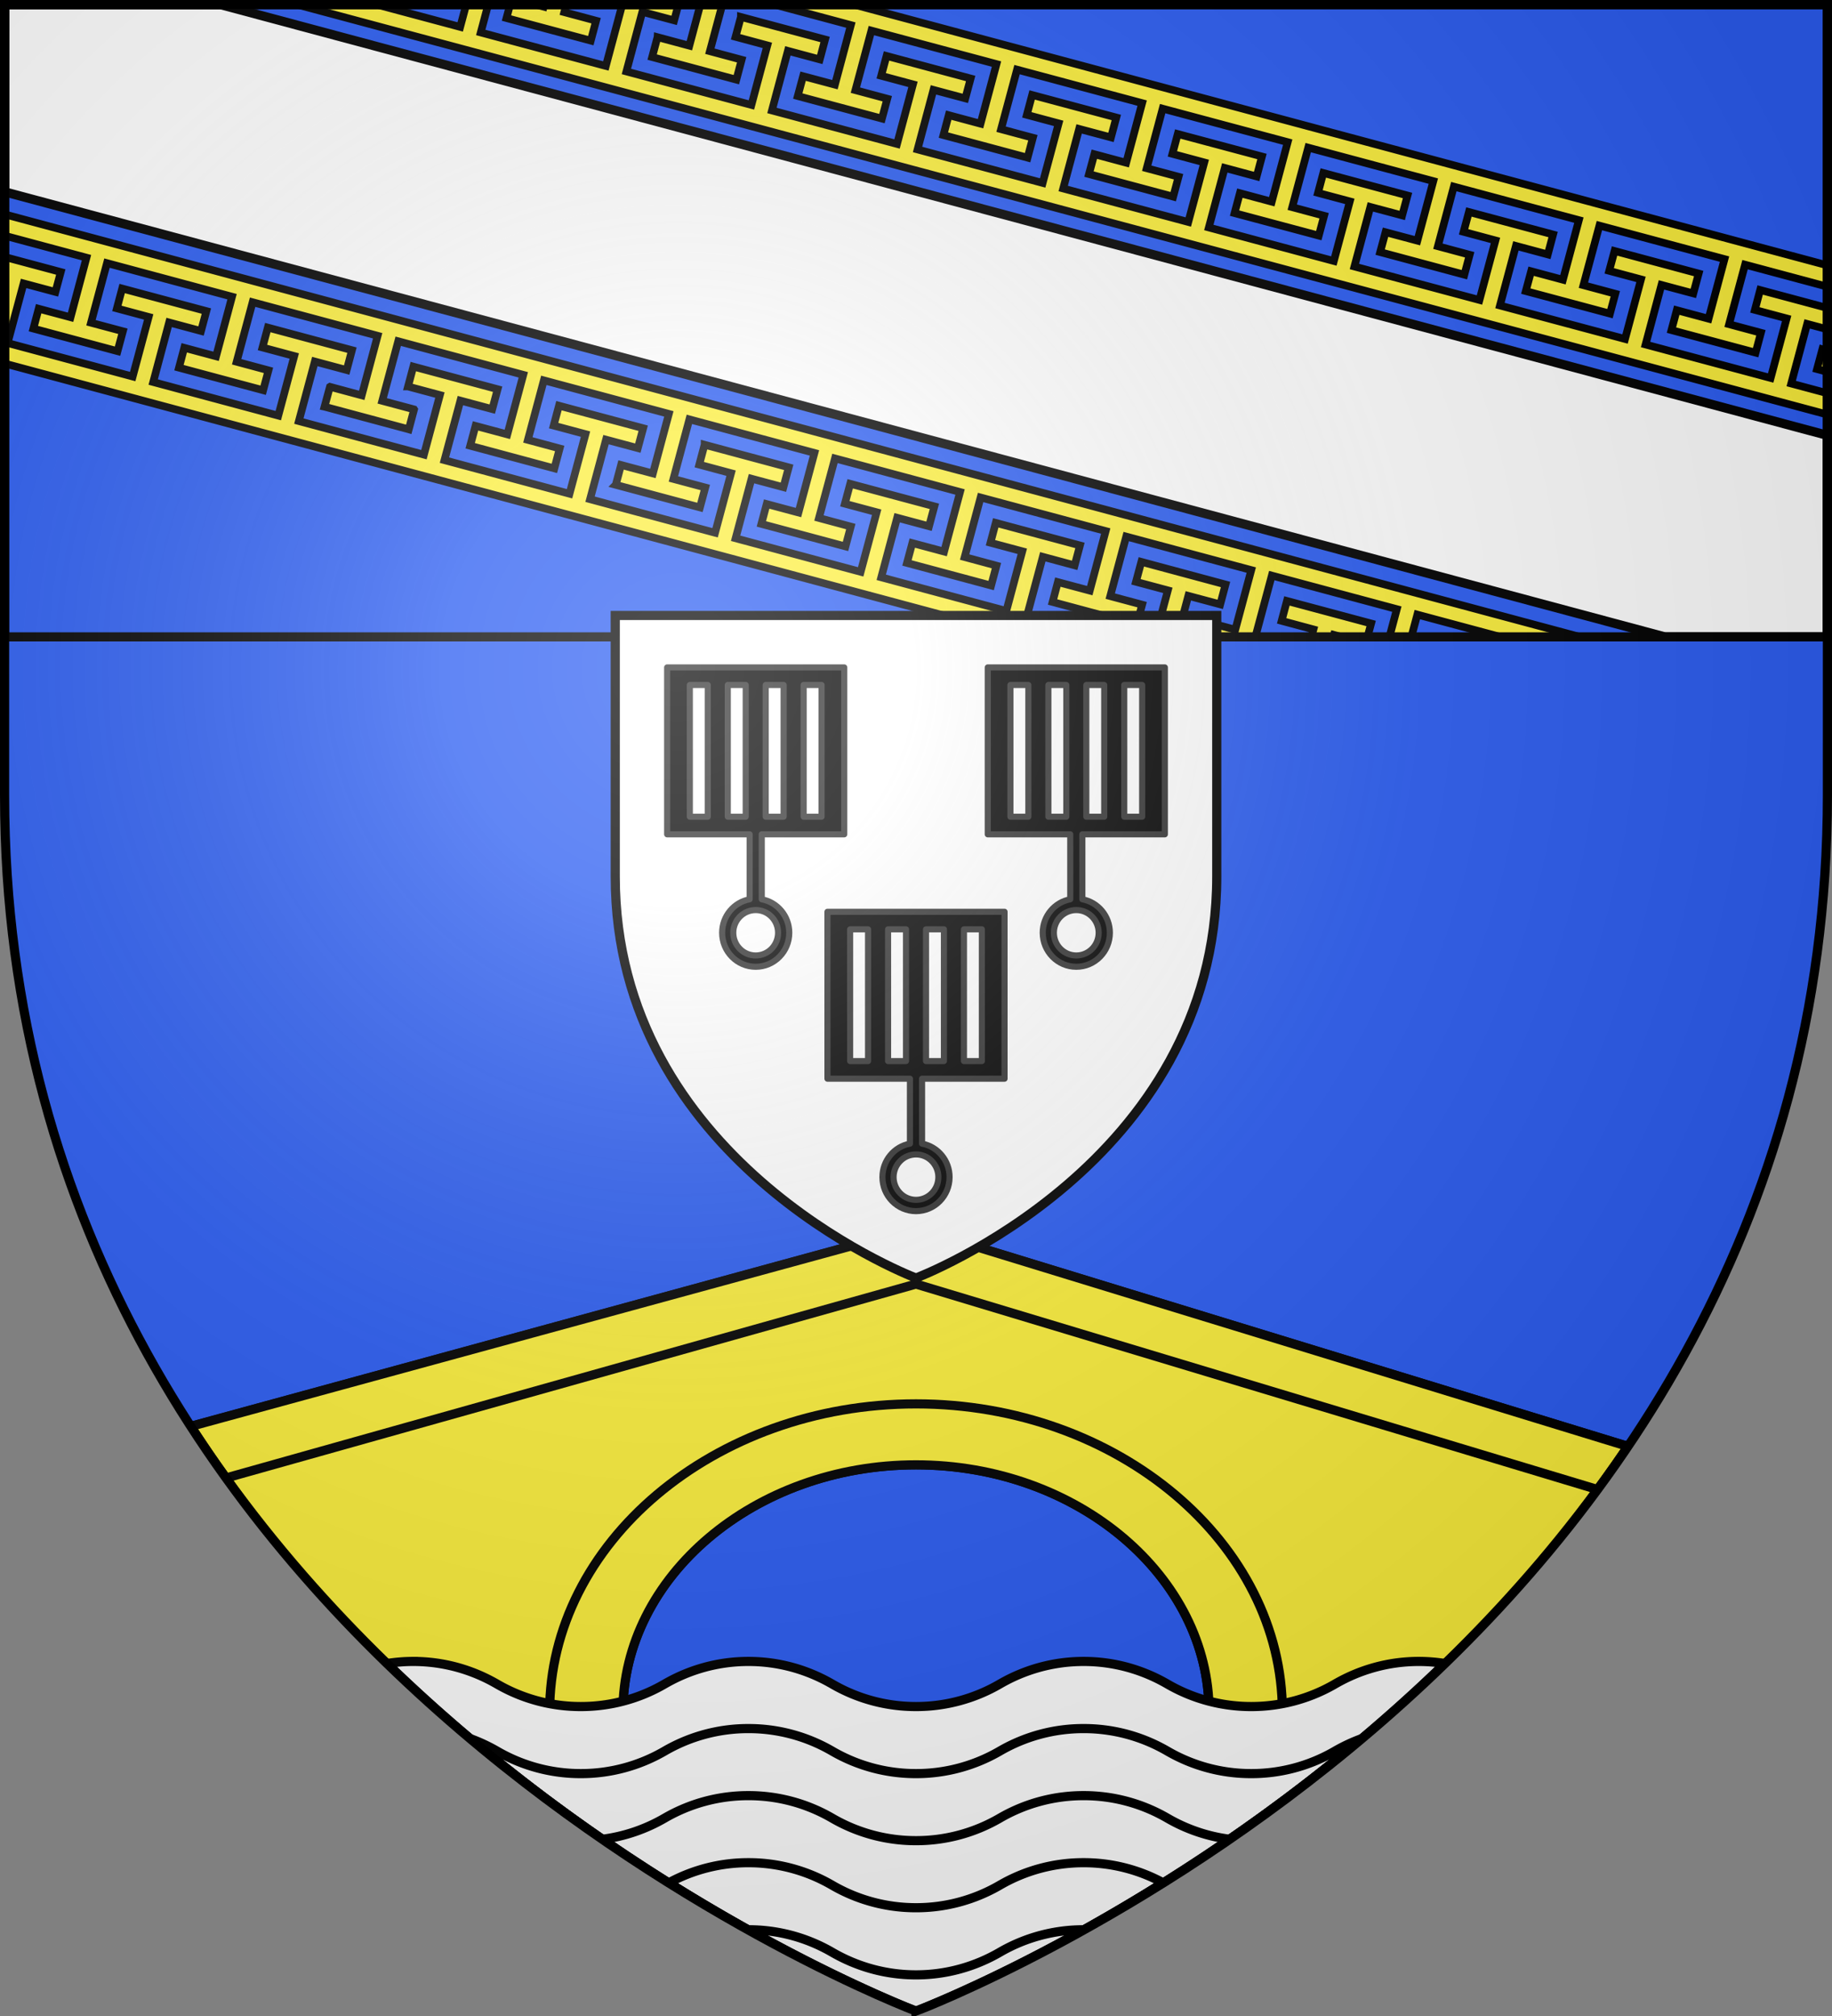 <svg xmlns="http://www.w3.org/2000/svg" xmlns:xlink="http://www.w3.org/1999/xlink" width="600" height="660"><rect width="100%" height="100%" fill="#808080" stroke="none"/><radialGradient id="f" cx="221.445" cy="226.331" r="300" gradientTransform="matrix(1.353 0 0 1.35 -77.63 -86.514)" gradientUnits="userSpaceOnUse"><stop offset="0" stop-color="#fff" stop-opacity=".314"/><stop offset=".19" stop-color="#fff" stop-opacity=".251"/><stop offset=".6" stop-color="#6b6b6b" stop-opacity=".125"/><stop offset="1" stop-opacity=".125"/></radialGradient><clipPath id="e"><path d="M300 658.396S1.5 545.978 1.5 260.277V1.5h597v258.777c0 285.701-298.5 398.12-298.5 398.12"/></clipPath><clipPath id="a"><path d="M300 658.397S1.5 545.98 1.5 260.277V1.5h597v258.778c0 285.7-298.5 398.12-298.5 398.12"/></clipPath><path fill="#2b5df2" fill-rule="evenodd" d="M300 658.5s298.5-112.436 298.5-398.182V1.5H1.5v258.818C1.5 546.064 300 658.5 300 658.5"/><g style="fill:#fcef3c;stroke:#000;stroke-width:3;stroke-linecap:round;stroke-linejoin:round;clip-path:url(#a)"><path d="M300 402.104 62.49 466.963c23.346 36.06 51.186 68.157 79.451 93.437h62.067c0-44.265 42.978-80.838 95.992-80.838s95.979 36.573 95.979 80.838h62.08c26.533-23.732 52.692-53.665 75.11-86.875z"/><path d="M300 402.104 62.49 466.963a414 414 0 0 0 11.543 16.898L300 420.375l223.21 67.271a418 418 0 0 0 9.96-14.12z"/><path d="M419.988 560.4c0-55.112-53.72-100.8-119.988-100.8s-119.988 45.688-119.988 100.8h24.003c0-44.09 42.971-80.838 95.985-80.838s95.985 36.748 95.985 80.838z"/></g><g stroke="#000" stroke-width="1.539"><path fill="#fff" stroke-linecap="round" stroke-linejoin="round" stroke-width="3" d="M1.5 1.5v61.299L545.26 208.5h53.24v-65.969L72.164 1.5z"/><path fill="#fcef3c" stroke-width="2.5" d="M1.5 70.164v6.988l26.83 7.198-5.219 19.511-10.449-2.795-1.734 6.508 27.566 7.395 1.754-6.518-10.45-2.795 5.237-19.521 40.969 10.992-5.234 19.521-10.424-2.789-1.733 6.51 27.582 7.385 1.737-6.512-10.43-2.805 5.23-19.505 40.957 10.988-5.218 19.51-10.403-2.8-.017.01-1.766 6.505.027.006 27.541 7.388.028.008 1.736-6.51-.012-.019-10.42-2.787 5.235-19.521 40.97 10.994-5.23 19.506-10.422-2.788-1.748 6.506 27.576 7.412 1.739-6.523-10.418-2.803 5.23-19.506 40.945 10.983-5.23 19.508-10.424-2.787-1.734 6.507.002.002-.002.002 27.566 7.395 1.754-6.522-10.45-2.796 5.237-19.52 40.969 10.992-5.236 19.522-10.42-2.79-1.737 6.51 27.557 7.377 1.736-6.51-10.43-2.804 5.245-19.504 40.969 10.992-5.217 19.51-10.422-2.79-1.752 6.507 27.57 7.396 1.742-6.513-10.421-2.811 5.23-19.508 40.97 10.99-5.218 19.51-10.45-2.795-1.732 6.51 27.576 7.414 1.754-6.521-.04-.01.001-.014-10.404-2.783 5.23-19.508 40.958 10.974-5.235 19.522-10.404-2.799-.004.014-.014-.004-1.385 5.144h20.635l-2.1-.564 5.231-19.508 40.957 10.988-2.43 9.084h7.178l1.957-7.298 27.21 7.298h26.044zm0 13.957v34.885L335.266 208.5h26.064l-25.03-6.717 5.231-19.506 10.432 2.807 1.738-6.525-27.588-7.393-1.73 6.52 10.433 2.79-5.234 19.522-40.969-10.992 5.217-19.512 10.436 2.793 1.748-6.506-.014-.004.004-.015-27.555-7.377-1.756 6.52 10.42 2.788-5.234 19.522-40.967-10.992 5.215-19.51 10.45 2.793 1.736-6.508-27.538-7.39v.001l-.03-.008-1.735 6.51 10.418 2.8-5.233 19.51-27.046-7.247-13.909-3.74 5.233-19.51 10.42 2.789 1.756-6.52-13.795-3.691-13.791-3.692-1.737 6.508.016.004-.004.014 10.42 2.787-5.235 19.521-40.97-10.992 5.232-19.506 10.434 2.793 1.756-6.521-27.598-7.402-.004.013-.012-.004-1.736 6.51h.002l.025.008 10.422 2.787-5.234 19.522-40.97-10.993 5.232-19.507 10.406 2.785.03.008 1.733-6.51-27.566-7.395-1.754 6.52 10.42 2.789-5.234 19.52-40.97-10.993 5.216-19.51 10.449 2.796 1.754-6.52-27.584-7.385-1.734 6.508 10.42 2.79-5.235 19.52L2.493 112.3l5.235-19.52 10.422 2.788 1.754-6.52zm372.295 99.816-1.754 6.52.043.012-.004.013 10.406 2.784L378.4 208.5h7.196l3.591-13.436 10.45 2.795 1.736-6.507zm47.684 12.793-1.737 6.508.012.004-.004.014 10.42 2.803-.654 2.441h7.195l.176-.654 2.445.654h8.55l1.178-4.385zM97.279 1.5 598.5 135.717v-6.98l-11.86-3.175 5.227-19.523 6.633 1.775v-6.98l-22.03-5.897-1.732 6.518 10.412 2.787-5.236 19.506-40.975-10.965 5.21-19.513 10.437 2.785 1.75-6.504-27.553-7.39-1.754 6.505 10.422 2.795-5.228 19.523-40.975-10.964 5.227-19.524 10.447 2.803 1.74-6.524-27.572-7.377-1.75 6.504 10.445 2.805-5.236 19.506-40.965-10.963 5.225-19.51 10.408 2.78.004-.016.015.004 1.75-6.504-27.572-7.379-.004.014-.014-.004-1.73 6.496.014.004-.004.013 10.41 2.78-5.229 19.523L395.9 74.477l5.225-19.51 10.402 2.793.004-.014.041.012 1.742-6.524-27.59-7.369-1.751 6.504 10.445 2.805-5.236 19.506-40.975-10.967 5.223-19.51 10.431 2.777 1.748-6.513-27.574-7.38-1.738 6.51 10.422 2.796-5.237 19.505-40.976-10.964 5.21-19.514 10.436 2.785 1.75-6.504-27.552-7.39-1.752 6.505 10.418 2.795-5.227 19.524-40.975-10.965 5.225-19.522 10.447 2.801 1.742-6.523-27.57-7.38v.003h-.002l-1.752 6.504 10.42 2.799-5.223 19.507-40.95-10.96 5.222-19.508 10.424 2.783L222.19 1.5h-20.744l2.198.59-5.223 19.508-40.979-10.965L159.89 1.5h-7.205l-1.965 7.318L123.373 1.5zm69.785 0-1.183 4.4.014.004-.004.014 27.6 7.387 1.74-6.524-10.432-2.799.664-2.482h-7.197l-.188.7-2.605-.7zm62.311 0-3.604 13.463-10.42-2.797-.001.014-.016-.004-1.752 6.504 13.791 3.699 13.791 3.7 1.74-6.524-10.418-2.795L236.57 1.5zm24.254 0 25.043 6.71-5.223 19.51-10.424-2.78-1.752 6.503.03.008v.002l27.543 7.37 1.75-6.505-10.446-2.806 5.239-19.504 40.974 10.965-5.228 19.523-10.418-2.795-1.74 6.524 27.552 7.388.004-.015.016.004 1.736-6.508-10.433-2.8 5.24-19.507 40.974 10.967-5.226 19.523-10.432-2.8-1.761 6.511 27.59 7.39 1.755-6.519-10.437-2.785 5.222-19.508 40.963 10.96-5.222 19.51-10.405-2.792-.004.012-.04-.01-1.743 6.524 27.59 7.367 1.75-6.504-10.447-2.803 5.238-19.506 40.975 10.963-5.223 19.512-10.426-2.783-.004.013-.012-.002-1.75 6.504 27.58 7.397 1.743-6.524-10.42-2.795 5.226-19.523 40.96 10.976-5.227 19.522-10.418-2.795-1.752 6.506 27.572 7.377 1.75-6.504-10.447-2.805 5.238-19.506L564.8 84.824l-5.227 19.522-10.418-2.795-1.742 6.523 27.57 7.38 1.74-6.51-10.433-2.8 5.236-19.503 26.975 7.218v-6.988L279.672 1.5zm343.215 112.828-1.752 6.506 3.408.914v-6.975z"/></g><path fill="none" stroke="#000" stroke-linecap="round" stroke-linejoin="round" stroke-width="3" d="M1.5 1.5h597v207H1.5z"/><path fill="#fff" fill-rule="evenodd" stroke="#000" stroke-width="3" d="m300 418.397-.13-.05c-3.98-1.54-98.37-39.058-98.37-131.403V201.5h197v85.444c0 94.334-98.5 131.453-98.5 131.453z"/><path id="b" stroke="#313131" stroke-linecap="round" stroke-linejoin="round" stroke-width="2" d="M218.5 218.5v54.64h27.017v21.269c-5.123.948-9.01 5.497-9.01 10.961 0 6.151 4.923 11.13 10.993 11.13s10.992-4.979 10.992-11.13c0-5.464-3.886-10.013-9.009-10.961v-21.27H276.5V218.5zm7.426 5.753h5.872v43.123h-5.872zm12.428 0h5.873v43.123h-5.873zm12.42 0h5.872v43.123h-5.873zm12.428 0h5.872v43.123h-5.872zm-15.702 73.68c4.051 0 7.328 3.332 7.328 7.437s-3.277 7.437-7.328 7.437-7.348-3.331-7.348-7.437 3.297-7.436 7.348-7.436"/><use xlink:href="#b" width="100%" height="100%" transform="translate(105)"/><use xlink:href="#b" width="100%" height="100%" transform="translate(52.5 80)"/><g fill="#fff" stroke="#000" stroke-width="3" clip-path="url(#e)"><path d="M135.322 543.922c-2.913 0-5.768.24-8.558.682C208.46 623.894 300 658.396 300 658.396s91.54-34.502 173.236-113.792a55 55 0 0 0-8.558-.682c-10.006 0-19.367 2.714-27.448 7.398a54.5 54.5 0 0 1-27.445 7.373 54.5 54.5 0 0 1-27.447-7.373c-8.083-4.685-17.437-7.398-27.445-7.398-10.006 0-19.368 2.714-27.448 7.398A54.5 54.5 0 0 1 300 558.693a54.5 54.5 0 0 1-27.445-7.373c-8.083-4.685-17.439-7.398-27.448-7.398-10.005 0-19.365 2.714-27.445 7.398a54.5 54.5 0 0 1-27.447 7.373 54.5 54.5 0 0 1-27.445-7.373c-8.083-4.685-17.44-7.398-27.448-7.398z"/><path fill="none" d="M245.107 565.902a54.5 54.5 0 0 0-27.445 7.373 54.5 54.5 0 0 1-27.447 7.371 54.5 54.5 0 0 1-27.445-7.37 55 55 0 0 0-8.817-4.11c14.67 12.348 29.292 23.328 43.313 32.98a54.5 54.5 0 0 0 20.396-6.917 54.5 54.5 0 0 1 27.445-7.372 54.5 54.5 0 0 1 27.448 7.372 54.5 54.5 0 0 0 27.445 7.37 54.5 54.5 0 0 0 27.445-7.37 54.5 54.5 0 0 1 27.448-7.372 54.5 54.5 0 0 1 27.445 7.372 54.5 54.5 0 0 0 20.396 6.917c14.02-9.651 28.64-20.63 43.309-32.976a55 55 0 0 0-8.813 4.105 54.5 54.5 0 0 1-27.445 7.371 54.5 54.5 0 0 1-27.447-7.37 54.5 54.5 0 0 0-27.445-7.374 54.5 54.5 0 0 0-27.448 7.373A54.5 54.5 0 0 1 300 580.646a54.5 54.5 0 0 1-27.445-7.37 54.5 54.5 0 0 0-27.448-7.374zm0 43.909a54.5 54.5 0 0 0-26.097 6.619 596 596 0 0 0 25.955 15.338l.142-.002a54.5 54.5 0 0 1 27.448 7.37c8.08 4.685 17.44 7.4 27.445 7.4 10.009 0 19.362-2.714 27.445-7.4a54.5 54.5 0 0 1 27.448-7.37l.142.002a596 596 0 0 0 25.955-15.338 54.5 54.5 0 0 0-26.097-6.62 54.5 54.5 0 0 0-27.448 7.374 54.5 54.5 0 0 1-27.445 7.37 54.5 54.5 0 0 1-27.445-7.37 54.5 54.5 0 0 0-27.448-7.373z"/></g><path fill="url(#f)" fill-rule="evenodd" d="M300 658.5s298.5-112.436 298.5-398.182V1.5H1.5v258.818C1.5 546.064 300 658.5 300 658.5"/><path fill="none" stroke="#000" stroke-width="3" d="M300 658.397S1.5 545.98 1.5 260.277V1.5h597v258.778c0 285.7-298.5 398.12-298.5 398.12z"/></svg>